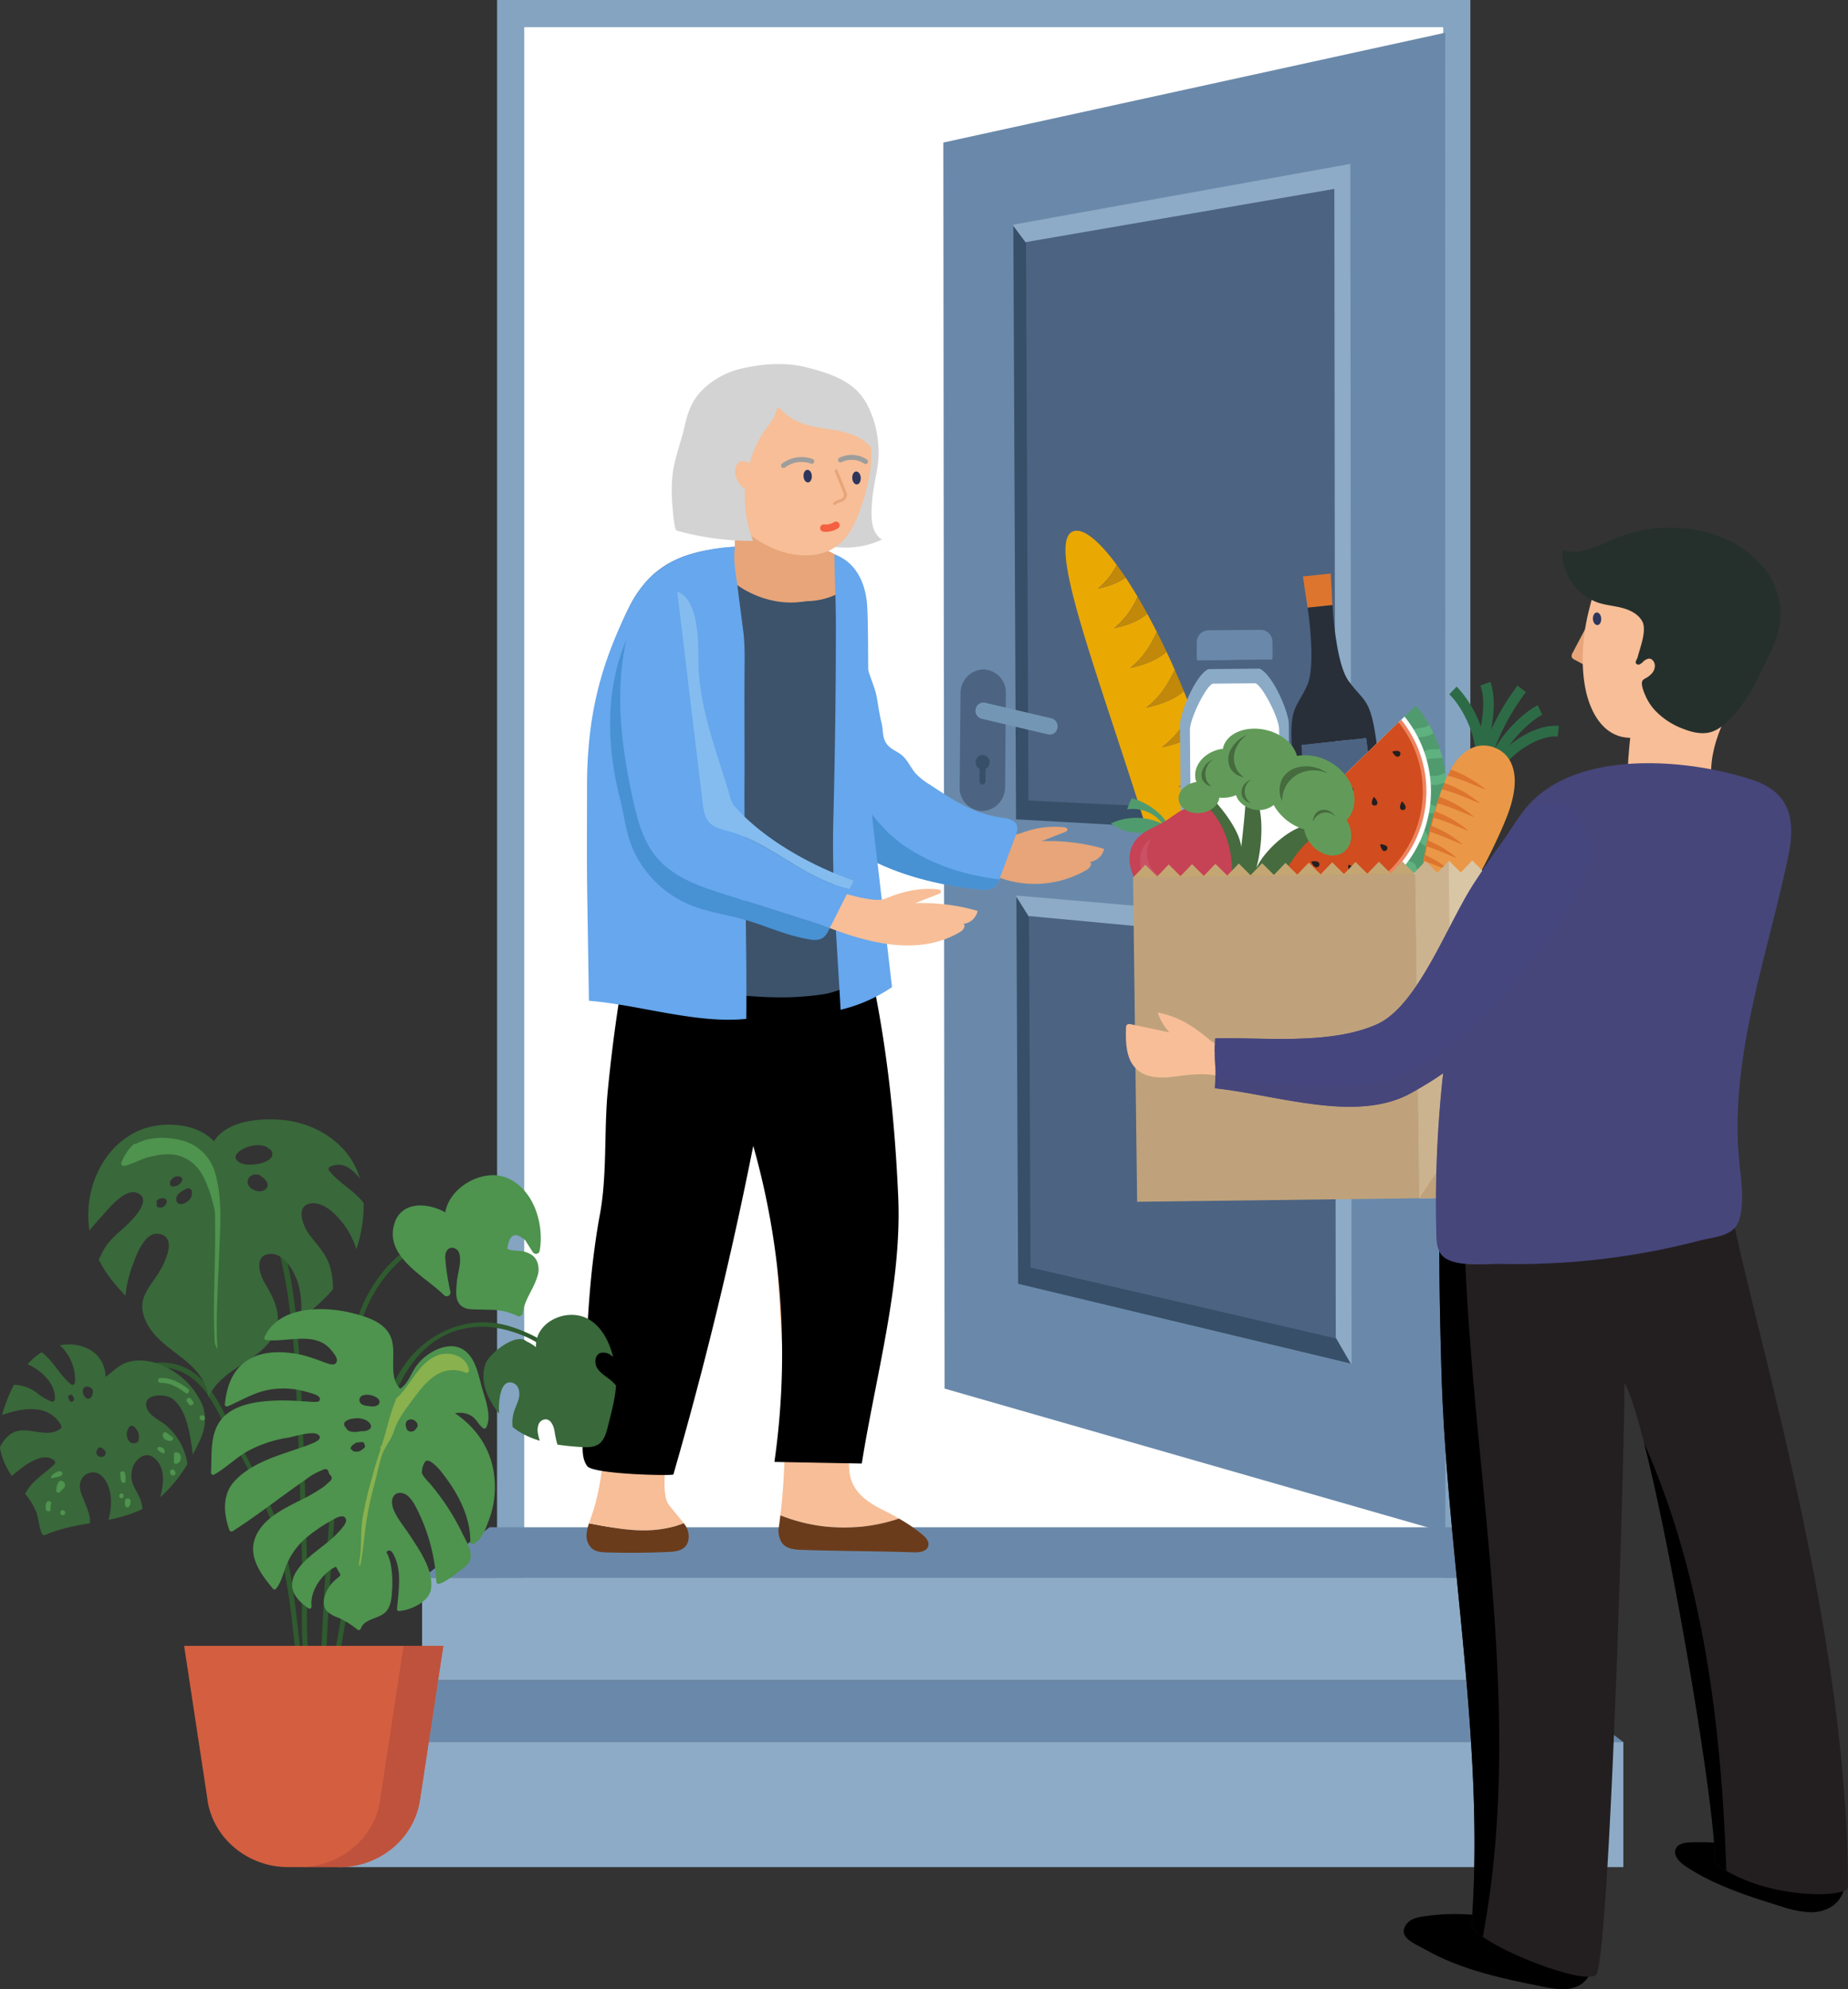 <?xml version="1.0" encoding="UTF-8"?> <svg xmlns="http://www.w3.org/2000/svg" id="Layer_1" data-name="Layer 1" viewBox="0 0 637.48 685.99"><rect x="0" y="0" width="637.48" height="685.99" fill="#333333" stroke="none"/><rect x="176.15" y="4.69" width="326.37" height="555.64" fill="#fff"></rect><path d="M726.85,40.48V586.75h-317V40.48h317m9.37-9.37H400.48v565H736.22v-565Z" transform="translate(-229.01 -31.11)" fill="#84a4c1"></path><polygon points="498.58 528.48 325.83 478.87 325.41 49.16 498.53 11.28 498.58 528.48" fill="#6a89aa"></polygon><polygon points="452.95 273.21 453.71 270.21 449.38 263.47 453.71 270.21 454.49 267.11 371.6 90 358.36 89.67 361.2 93.47 358.36 89.67 357.16 89.64 358.36 89.67 349.55 77.85 350.49 282.56 465.77 288.99 453.71 270.21 452.95 273.21" fill="#374f68"></polygon><polygon points="349.55 77.47 349.55 77.85 358.36 89.67 371.6 90 370.24 87.1 371.6 90 377.84 90.15 371.6 90 454.49 267.11 456.21 260.31 454.49 267.11 455.63 269.54 454.49 267.11 453.71 270.21 465.77 288.99 466.05 289 465.8 56.53 349.55 77.47" fill="#8dabc6"></polygon><polygon points="460.55 281.18 354.78 276.09 353.93 83.48 460.29 65.15 460.55 281.18" fill="#4c6382"></polygon><polygon points="453.21 452.29 453.97 449.46 449.66 442 453.97 449.46 454.75 446.54 372.52 326.97 359.37 323.18 362.18 327.67 359.37 323.18 358.17 322.83 359.37 323.18 350.61 309.22 351.21 442.73 465.97 470.24 453.97 449.46 453.21 452.29" fill="#374f68"></polygon><polygon points="350.61 308.84 350.61 309.22 359.37 323.18 372.52 326.97 371.17 323.76 372.52 326.97 378.73 328.76 372.52 326.97 454.75 446.54 456.46 440.13 454.75 446.54 455.88 449.15 454.75 446.54 453.97 449.46 465.97 470.24 466.25 470.31 466.08 318.78 350.61 308.84" fill="#8dabc6"></polygon><polygon points="460.78 461.56 355.49 437.12 354.95 315.91 460.61 325.81 460.78 461.56" fill="#4c6382"></polygon><path d="M567.81,310.8h0a8,8,0,0,1-7.76-8.38l.31-32.15a8.15,8.15,0,0,1,7.9-8.3h0A8,8,0,0,1,576,270.3l-.28,32.17A8.17,8.17,0,0,1,567.81,310.8Z" transform="translate(-229.01 -31.11)" fill="#4c6382"></path><path d="M590.59,284.39l-23-5.42a2.82,2.82,0,0,1-2-3.38h0a2.69,2.69,0,0,1,3.19-2.15l23,5.41a2.84,2.84,0,0,1,2,3.38h0A2.69,2.69,0,0,1,590.59,284.39Z" transform="translate(-229.01 -31.11)" fill="#7496b5"></path><path d="M570.35,294a2.48,2.48,0,0,1-2.41,2.53,2.43,2.43,0,0,1-2.35-2.54,2.48,2.48,0,0,1,2.4-2.53A2.44,2.44,0,0,1,570.35,294Z" transform="translate(-229.01 -31.11)" fill="#374f68"></path><path d="M567.9,301.66h0a1.06,1.06,0,0,1-1-1.1L567,293a1.06,1.06,0,0,1,1-1.08h0a1,1,0,0,1,1,1.09l-.07,7.58A1.07,1.07,0,0,1,567.9,301.66Z" transform="translate(-229.01 -31.11)" fill="#374f68"></path><rect x="116.8" y="600.78" width="443.19" height="43.12" fill="#8dabc6"></rect><polygon points="531.52 579.43 145.27 579.43 116.8 600.78 559.99 600.78 531.52 579.43" fill="#6a89aa"></polygon><rect x="145.61" y="544.17" width="385.48" height="35.26" fill="#8dabc6"></rect><polygon points="507.8 526.7 168.9 526.7 145.61 544.17 531.09 544.17 507.8 526.7" fill="#6a89aa"></polygon><path d="M531.77,191.72c-.72,4.55-1.74,8.69-2,13.3s-.39,9.68,3.49,12.17a29.59,29.59,0,0,1-20.94,1.53,88.9,88.9,0,0,0,7.09-21.34,47.58,47.58,0,0,0-1-22.32,6.65,6.65,0,0,1-.45-4c1.46-4.46,9.09-2.23,10.74.89C531.61,177.44,532.71,185.81,531.77,191.72Z" transform="translate(-229.01 -31.11)" fill="#d3d3d3"></path><path d="M596,316.39c.53.06,1.21.27,1.22.8s-.49.72-.91.88l-8,3.13a68.07,68.07,0,0,1,21.56,2.66,5.7,5.7,0,0,1-4.91,4.47c1,.59,0,2.11-1,2.71a35.63,35.63,0,0,1-33,1.59c-2.33-1.11-4.79-2.84-5.05-5.41-.29-2.9,2.44-5.28,5.23-6.14,3.81-1.19,7.5-1.7,11.25-3.06A31.91,31.91,0,0,1,596,316.39Z" transform="translate(-229.01 -31.11)" fill="#e7a579"></path><path d="M521.14,229.33c-.45.84,1.65,5.73,1.93,6.82.66,2.67,1.23,5.37,1.77,8.07,1.08,5.4,2,10.83,3.19,16.2.84,3.83,2.79,7.51,3.46,11.34.52,3,.85,5.62,1.59,8.53.79,3.08,0,5.8,2.62,8.27,1.32,1.23,3.1,1.88,4.48,3.05,1.94,1.65,2.93,4.14,4.57,6.09a22.79,22.79,0,0,0,5,4c8.09,5.32,15.1,10.07,24.93,11.39,2,.27,4.47.72,5.14,2.65a5.31,5.31,0,0,1-.45,3.5L574,333.68a7.05,7.05,0,0,1-2.18,3.5c-1.29.9-3,.82-4.57.67-20.58-2-45.56-9.23-57.66-27.11-9.12-13.48-8.09-31.14-6.72-47.35Z" transform="translate(-229.01 -31.11)" fill="#66a7ed"></path><path d="M566.55,333.21a71.37,71.37,0,0,1-21.78-8,50.7,50.7,0,0,1-9.43-7,62.71,62.71,0,0,1-8.18-10.05c-2.47-3.64-4.71-7.43-7-11.21-1.12-1.89-2.19-3.83-3.44-5.64a33,33,0,0,0-3.86-4.57c-3.3-3.27-7.17-5.86-10.88-8.65-.21,11.66,1.18,23.2,7.59,32.68,12.1,17.88,37.08,25.15,57.66,27.11,1.56.15,3.28.23,4.57-.67a5.82,5.82,0,0,0,1.9-2.78C571.33,334.08,568.93,333.7,566.55,333.21Z" transform="translate(-229.01 -31.11)" fill="#4891d3"></path><path d="M539.1,554.81c-2-1.17-4-2.23-5.71-3.07-4.3-2.13-8.61-5-10.44-9.45-1.49-3.63-1.1-7.73-.68-11.64,2.89-27.12,5.45-52,8.34-79.12L497.13,467.1c1.43,28.8,4.49,58.38,1.07,86.58A59.33,59.33,0,0,0,539.1,554.81Z" transform="translate(-229.01 -31.11)" fill="#f7be97"></path><path d="M547.53,560.62a54.53,54.53,0,0,0-8.43-5.81,59.33,59.33,0,0,1-40.9-1.13c-.15,1.3-.31,2.6-.49,3.89a7.58,7.58,0,0,0,1.12,5.73c1.53,2,4.37,2.23,6.87,2.31,12.19.42,26.34.42,38.53.84,2,.06,4.58-.29,5-2.23C549.59,562.85,548.58,561.55,547.53,560.62Z" transform="translate(-229.01 -31.11)" fill="#6b3c1c"></path><path d="M432.21,556.44a14.21,14.21,0,0,0-.84,3.62,6,6,0,0,0,1.81,5.05c1.45,1.2,3.49,1.33,5.37,1.38q10.51.3,21-.17c2.11-.1,4.44-.32,5.87-1.88s1.42-4.07.65-6.07a9,9,0,0,0-1.23-2C454,560.71,443.1,558.51,432.21,556.44Z" transform="translate(-229.01 -31.11)" fill="#6b3c1c"></path><path d="M464.31,505.64c3.61-17.43,4.91-30.71,10-47.79l-31,5.84-4.5,47.6c-1.38,14.56-1,29.46-6,43.4-.21.58-.41,1.17-.61,1.75,10.89,2.07,21.78,4.27,32.67-.05-1.73-2.32-4.64-5.44-5.45-6.82C455.44,542.82,462.68,513.47,464.31,505.64Z" transform="translate(-229.01 -31.11)" fill="#f7be97"></path><path d="M433.27,468.37c-2.15,19.82-2.39,40-3.23,60-.12,2.88-.17,6,1.52,8.33,2.08,2.88,29.59,3.43,29.74,2.9q16.18-56.05,27.55-113.33a263.2,263.2,0,0,1,7.3,109l30.14.56c4.68-29.63,13.88-62,12.57-91.92-1.36-31.22-5-61.88-12.84-92.2l-51.81.19c-6.45,0-16.38-1.92-22.5.22-6.55,2.31-6.27,6.9-7.43,13.55q-3.58,20.67-5.61,41.55C437.33,421,438.48,436,436,449.67,434.82,455.86,434,462.1,433.27,468.37Z" transform="translate(-229.01 -31.11)"></path><path d="M528.14,336.9c-2-25.71-3.55-51.28-1.43-77A114.18,114.18,0,0,0,524.82,230c-4.27,5.93-11.26,7.77-18.2,8.46-11.8,1.17-27.67-4.29-33.24-17.66-8.31,1.49-15.37,4.31-21.09,10.5a39.88,39.88,0,0,0-6.36,9.44c-9.53,19.17-13,40.48-13.36,61.72-.16,10.65.47,21.29,1.32,31.9.33,4.1.08,8.09,1.12,12,1.47,5.53,4,10.61,5.12,16.32.37,1.87.72,3.86,2,5.26,1.92,2.1,10.27.42,13.22.65,6.65.52,9.39,4.39,16.06,4.74,13.33.69,25.4,3.17,42,.59,3.63-.57,9.45-3,12.69-4.77C536.44,363.61,528.82,345.49,528.14,336.9Z" transform="translate(-229.01 -31.11)" fill="#3c536b"></path><path d="M506.62,238.45c7,0,13.93-2.53,18.2-8.46a22.8,22.8,0,0,0-2.33-3.19c-9.31-10.51-23.93-8.34-36.43-7.45a120.42,120.42,0,0,0-12.68,1.44C479,234.16,495,240.77,506.62,238.45Z" transform="translate(-229.01 -31.11)" fill="#e7a579"></path><path d="M482.48,220.27c0-.2.06-.41.1-.62a62.58,62.58,0,0,0-15.52,2.63,33,33,0,0,0-14.77,9,39.88,39.88,0,0,0-6.36,9.44c-10,20.15-14.47,37.8-14.42,62.28,0,11.38-.11,24.25.06,35.63l.59,37.61c17.34,1.37,37,8,54.29,6.24.27-25.82-.82-58.49-.61-84.34,0-2.57,0-5.14,0-7.71,0-8.85-.06-17.7,0-26.55,0-5.08.21-10.09-.44-15.12q-1.07-8.22-2.12-16.45C482.71,228.27,481.94,224.35,482.48,220.27Z" transform="translate(-229.01 -31.11)" fill="#66a7ed"></path><path d="M532.61,336.38q-1.18-10.15-2.38-20.31c-1.05-9-.2-16.12-1.17-25.11-.93-8.6-.19-45.44-1.06-52.56-1.49-12.23-8.86-15.25-11.14-16.14.08,8.47.49,16.17.49,24.63q0,33.42-.88,66.84c-.57,21.82,1.34,43.77,2.51,65.61a53.81,53.81,0,0,0,17.74-7.81Z" transform="translate(-229.01 -31.11)" fill="#66a7ed"></path><path d="M482.48,223a9.61,9.61,0,0,0,.44,3.55c1.13,2.83,4.53,3.75,7.48,4.09a64.31,64.31,0,0,0,13.52.14,4.61,4.61,0,0,0,3-1.07c.89-.93.93-2.38.91-3.69l-.24-16.62a77.46,77.46,0,0,0-12.74-5.09c-4.19-1.12-9.41-1.83-13.5-.25,2.16,1.36,1.18,5.75,1.17,7.9Q482.5,217.43,482.48,223Z" transform="translate(-229.01 -31.11)" fill="#e7a579"></path><path d="M525.81,206.64c-1.65,4.69-3.83,9.4-7.74,12.46-6.36,5-15.66,4.19-23,.85a39.89,39.89,0,0,1-18.46-17.23c-4.41-8.15-6.37-18.45-3.24-27.28,2.27-6.38,8.55-10.68,15.11-12.37,8-2.07,17.37-2.58,25.33-.14,9.91,3,14.84,11.45,15.65,21.62.59,7.3-1.06,14.61-3.44,21.54C525.94,206.27,525.88,206.45,525.81,206.64Z" transform="translate(-229.01 -31.11)" fill="#f7be97"></path><path d="M525.22,166.48a19.46,19.46,0,0,1,2.54,3.45,19.72,19.72,0,0,1,2.53,8.47c.08,1.41-1.35,6.66-.42,7.58-3.35-4.9-9.93-6.13-15.82-7-5.68-.8-10.93-2-15.09-6.13-2.16-2.16-1.6-.84-2.71,1.56-1.21,2.59-3.36,4.74-4.8,7.25a41.94,41.94,0,0,0-2.66,36,97.35,97.35,0,0,1-26.35-3.57c-.88-.24-1.36-7.38-1.45-8.35a57,57,0,0,1-.12-9.42c.46-6.52,2.9-12,4.3-18.21,1.13-5,2.48-8.92,6.3-12.69a28.19,28.19,0,0,1,13.14-7.15c6.92-1.69,15.24-2.3,22.2-.58C513.48,159.39,520.5,161.39,525.22,166.48Z" transform="translate(-229.01 -31.11)" fill="#d3d3d3"></path><path d="M517.42,193.48c1,2.39,1.94,4.77,2.9,7.16a2.76,2.76,0,0,1,.31,1.53,2.41,2.41,0,0,1-1.63,1.58,6.58,6.58,0,0,0-2.13,1" transform="translate(-229.01 -31.11)" fill="none" stroke="#e7a579" stroke-linecap="round" stroke-linejoin="round" stroke-width="1"></path><path d="M527.6,190.29a8.72,8.72,0,0,0-8.64-.57" transform="translate(-229.01 -31.11)" fill="none" stroke="#9d9d9c" stroke-linecap="round" stroke-linejoin="round" stroke-width="1.68"></path><path d="M509.05,190.21a10.37,10.37,0,0,0-9.77,1.45" transform="translate(-229.01 -31.11)" fill="none" stroke="#9d9d9c" stroke-linecap="round" stroke-linejoin="round" stroke-width="1.68"></path><path d="M552.37,337.79c.53,0,1.2.26,1.21.79s-.48.72-.9.88l-8,3.13a68,68,0,0,1,21.56,2.66,5.66,5.66,0,0,1-4.91,4.47c1,.6,0,2.11-1,2.71-13.95,8.36-30.71,4.16-44.95-1.2-1.11-.42-2.22-.86-3.32-1.31q2.61-5.81,5.21-11.61c-.1.23,8.26,2.3,9,2.43,2.59.44,5.89,1.23,8.38.19C540.32,338.57,546.18,337.2,552.37,337.79Z" transform="translate(-229.01 -31.11)" fill="#f7be97"></path><path d="M473.63,314.73c1.75,1.92,4.5,2.47,7,3.17,8.72,2.46,16.28,7.8,24.08,12.4,5.41,3.2,11.25,6.08,17.33,7.38.49-1,1-1.92,1.45-2.88-14.39-5-30.92-14.11-41.09-25.64a9.16,9.16,0,0,1-1.64-3.58c-4.33-14.74-10.33-29.56-10.81-45,0-.54,0-1.15,0-1.8-.1-7.17-.08-20.39-6.82-23.43a5.25,5.25,0,0,0-.52-.17q4.38,36.38,8.75,72.74C471.61,310.31,472,312.92,473.63,314.73Z" transform="translate(-229.01 -31.11)" fill="#84bcef"></path><path d="M455.7,326.94c-4.81-5.63-6.78-13.09-8.37-20.32-3.95-18.06-6.29-37.14-2.19-55-4.74,11-6.23,23.12-5.47,35a107.1,107.1,0,0,0,3.18,19.72c1.5,5.87,2.11,12.4,4.61,17.89a37.43,37.43,0,0,0,16.74,17.61c6.7,3.46,13.67,4.28,20.74,6.18,7.95,2.15,15.05,5.76,23.36,7.05a6.54,6.54,0,0,0,4.4-.39,6.71,6.71,0,0,0,2.24-2.93l.36-.71-36.09-11.48C470.61,336.84,461.55,333.8,455.7,326.94Z" transform="translate(-229.01 -31.11)" fill="#4891d3"></path><path d="M504.71,330.3c-7.8-4.6-15.36-9.94-24.08-12.4-2.5-.7-5.25-1.25-7-3.17s-2-4.42-2.31-6.85q-4.38-36.36-8.75-72.74c-6.3-2.08-13.49,8.48-15.74,12.84-.62,1.2-1.16,2.42-1.69,3.65-4.1,17.85-1.76,36.93,2.19,55,1.59,7.23,3.56,14.69,8.37,20.32,5.85,6.86,14.91,9.9,23.51,12.63l36.09,11.48q3.38-6.69,6.74-13.37C516,336.38,510.12,333.5,504.71,330.3Z" transform="translate(-229.01 -31.11)" fill="#66a7ed"></path><path d="M489,193.36a5.5,5.5,0,0,0-1.75-2.6,2.94,2.94,0,0,0-3-.43,3.65,3.65,0,0,0-1.65,3.57,7.8,7.8,0,0,0,6.47,7.14Z" transform="translate(-229.01 -31.11)" fill="#f7be97"></path><path d="M512.85,214.43a1.26,1.26,0,0,1,.52-2.46,5.33,5.33,0,0,0,3.29-.76,1.27,1.27,0,0,1,1.76.32,1.26,1.26,0,0,1-.32,1.76,7.85,7.85,0,0,1-5,1.19Z" transform="translate(-229.01 -31.11)" fill="#f46041"></path><path d="M525.93,195.85c.08,1.24-.52,2.28-1.33,2.32s-1.53-.91-1.6-2.14.52-2.27,1.33-2.32S525.86,194.62,525.93,195.85Z" transform="translate(-229.01 -31.11)" fill="#2e365c"></path><path d="M509.05,195.23c.07,1.2-.51,2.22-1.3,2.26s-1.48-.89-1.56-2.09.51-2.21,1.3-2.26S509,194,509.05,195.23Z" transform="translate(-229.01 -31.11)" fill="#2e365c"></path><path d="M660.75,373.66a29.52,29.52,0,0,1-7.32,2.42,26.25,26.25,0,0,0,7.34-10c-.09-2.76-.28-5.72-.56-8.86a27.13,27.13,0,0,1-10.38,4.12c4.69-3.72,7.16-8.37,9.29-13.6-.28-2-.59-4.1-.93-6.23-3.3,2.77-7.88,4.27-12,5.13,5.16-4,7.84-9.07,10.19-14.75q-.52-2.66-1.12-5.37c-3.5,2.91-8.36,4.49-12.67,5.41,5.25-4,8.08-9,10.54-14.56-.44-1.76-.91-3.54-1.38-5.34-3.65,2.72-8.46,4.27-12.75,5.2,5-3.79,8-8.37,10.43-13.48-.57-1.94-1.17-3.89-1.78-5.86a38.57,38.57,0,0,1-12.24,4.63,34.78,34.78,0,0,0,9.92-11.82c-.83-2.45-1.68-4.85-2.53-7.21-3.66,2.81-8.57,4.39-12.92,5.33A34,34,0,0,0,640,276c-.87-2.22-1.74-4.42-2.62-6.55-3.52,3.1-8.57,4.75-13,5.7,4.78-3.66,7.56-8.1,9.87-13.07-.95-2.14-1.9-4.21-2.86-6.24-3.32,3.1-8.23,4.71-12.54,5.61,4.46-3.47,7.06-7.7,9.2-12.44q-1.67-3.25-3.3-6.27c-3.11,2.76-7.52,4.2-11.42,5a28.15,28.15,0,0,0,8.09-10.85c-1.39-2.35-2.76-4.56-4.11-6.58a24.88,24.88,0,0,1-9.52,3.73,24.54,24.54,0,0,0,6.44-8.13c-6.19-8.4-11.55-12.73-14.92-11.6-9,3,5.61,41.49,21.13,89.81s26.08,88.16,35.07,85.15C658.59,388.26,660.37,382.59,660.75,373.66Z" transform="translate(-229.01 -31.11)" fill="#eaa803"></path><path d="M617.33,230.32q-1.56-2.35-3.08-4.4a24.54,24.54,0,0,1-6.44,8.13A24.88,24.88,0,0,0,617.33,230.32Z" transform="translate(-229.01 -31.11)" fill="#c1880a"></path><path d="M613.35,247.75c3.9-.81,8.31-2.25,11.42-5q-1.68-3.06-3.33-5.84A28.15,28.15,0,0,1,613.35,247.75Z" transform="translate(-229.01 -31.11)" fill="#c1880a"></path><path d="M618.87,261.45c4.31-.9,9.22-2.51,12.54-5.61q-1.68-3.54-3.34-6.83C625.93,253.75,623.33,258,618.87,261.45Z" transform="translate(-229.01 -31.11)" fill="#c1880a"></path><path d="M624.4,275.15c4.45-.95,9.5-2.6,13-5.7q-1.56-3.78-3.15-7.37C632,267.05,629.18,271.49,624.4,275.15Z" transform="translate(-229.01 -31.11)" fill="#c1880a"></path><path d="M642.85,283.52q-1.38-3.84-2.81-7.52a34,34,0,0,1-10.11,12.85C634.28,287.91,639.19,286.33,642.85,283.52Z" transform="translate(-229.01 -31.11)" fill="#c1880a"></path><path d="M653.43,376.08a29.52,29.52,0,0,0,7.32-2.42c.1-2.31.11-4.84,0-7.55A26.25,26.25,0,0,1,653.43,376.08Z" transform="translate(-229.01 -31.11)" fill="#dd752f"></path><path d="M649.83,361.37a27.13,27.13,0,0,0,10.38-4.12c-.28-3-.64-6.17-1.09-9.48C657,353,654.52,357.65,649.83,361.37Z" transform="translate(-229.01 -31.11)" fill="#dd752f"></path><path d="M646.24,346.67c4.07-.86,8.65-2.36,12-5.13q-.77-4.67-1.76-9.62C654.08,337.6,651.4,342.64,646.24,346.67Z" transform="translate(-229.01 -31.11)" fill="#dd752f"></path><path d="M642.64,332c4.31-.92,9.17-2.5,12.67-5.41-.65-3-1.37-6.05-2.13-9.15C650.72,323,647.89,327.94,642.64,332Z" transform="translate(-229.01 -31.11)" fill="#dd752f"></path><path d="M651.8,312.06q-1.09-4.1-2.32-8.28c-2.46,5.11-5.41,9.69-10.43,13.48C643.34,316.33,648.15,314.78,651.8,312.06Z" transform="translate(-229.01 -31.11)" fill="#dd752f"></path><path d="M647.7,297.92c-.27-.88-.54-1.74-.82-2.62-.49-1.54-1-3.06-1.5-4.57a34.78,34.78,0,0,1-9.92,11.82A38.57,38.57,0,0,0,647.7,297.92Z" transform="translate(-229.01 -31.11)" fill="#dd752f"></path><path d="M671.75,308l.32,36c0,2.82-2.69,5.16-6.05,5.18l-20.4.19c-3.37,0-6.14-2.24-6.17-5.07l-.32-36-.23-25.43c0-4.19,6.17-16.23,8.5-16.53l15.33-.14c2.33.25,8.75,12.18,8.79,16.36Z" transform="translate(-229.01 -31.11)" fill="#fff"></path><path d="M662.32,261.41l-15.29.15c-4.75,0-11,15.21-11,19.51l.57,62.94c0,4.31,3.92,7.77,8.67,7.73l20.37-.19c4.74-.05,8.56-3.58,8.52-7.89l-.57-62.94C673.59,276.41,667.08,261.37,662.32,261.41Zm8.18,45.88.31,34.91c0,2.73-2.55,5-5.72,5l-19.27.17c-3.18,0-5.79-2.17-5.82-4.91l-.31-34.91-.22-24.67c0-4.05,5.81-15.73,8-16l14.48-.14c2.2.24,8.26,11.81,8.3,15.87Z" transform="translate(-229.01 -31.11)" fill="#8baac6"></path><path d="M668,257.48l-.05-5.05a4.11,4.11,0,0,0-4.12-4.11l-18,.16a4.13,4.13,0,0,0-4,4.2l0,5.05a4.24,4.24,0,0,0,.2,1.19l25.8-.34A4.42,4.42,0,0,0,668,257.48Z" transform="translate(-229.01 -31.11)" fill="#6a89aa"></path><path d="M642,258.92a4.07,4.07,0,0,0,3.93,2.94l18-.17a4.09,4.09,0,0,0,3.9-3.11Z" transform="translate(-229.01 -31.11)" fill="#4c6382"></path><path d="M688.63,239.9c-.18-3.06-.25-5.79-.59-11l-9.57,1c.7,5.12,1.19,7.81,1.62,10.84Z" transform="translate(-229.01 -31.11)" fill="#dd752f"></path><path d="M688.65,239.76l-8.55.9c1.15,8,2.27,21.31-.12,26.68-4.21,9.5-7,6.52-4.63,29.65s4.46,44,4.46,44l29.27-3.09s-2.12-20.89-4.46-44-4.46-19.64-10.49-28.06C690.72,261.09,689.12,247.8,688.65,239.76Zm12.63,54.5,2.15,21.23-22.59,2.39-2.15-21.24c-.35-3.45-.59-6.28-.72-8.62l22.28-2.35C700.58,288,700.93,290.8,701.28,294.26Z" transform="translate(-229.01 -31.11)" fill="#282f39"></path><path d="M701.28,294.26l2.15,21.23-22.59,2.39-2.15-21.24c-.35-3.45-.59-6.28-.72-8.62l22.28-2.35C700.58,288,700.93,290.8,701.28,294.26Z" transform="translate(-229.01 -31.11)" fill="#4c6382"></path><path d="M717.43,274.42a45.79,45.79,0,0,1,4.61,6.69c.52.91,1,1.84,1.45,2.78a47.62,47.62,0,0,1,1.87,4.51c.35,1,.67,2,.95,3a44.83,44.83,0,0,1,1.26,6.05c.16,1.14.28,2.27.35,3.42a46.59,46.59,0,0,1-.1,7.47c-.12,1.27-.29,2.54-.51,3.8a46,46,0,0,1-2.24,8.19c-.43,1.16-.91,2.31-1.44,3.44a45.48,45.48,0,0,1-5,8.21c-.69.92-1.43,1.81-2.2,2.68s-1.59,1.74-2.44,2.56a45.42,45.42,0,0,1-3.57,3.13c-.93.73-1.88,1.42-2.85,2.06a44,44,0,0,1-5.85,3.3c-.95.45-1.92.86-2.9,1.23a44.41,44.41,0,0,1-8.09,2.25c-1.28.23-2.57.4-3.86.51a44.25,44.25,0,0,1-5.87.12c-1.22-.05-2.44-.15-3.65-.31a45,45,0,0,1-6.75-1.4q-1.68-.48-3.33-1.11a43.76,43.76,0,0,1-8-4c-1-.62-1.94-1.28-2.88-2a43.84,43.84,0,0,1-4.07-3.44Z" transform="translate(-229.01 -31.11)" fill="#509b6e"></path><path d="M727.82,308.38c-.12,1.27-.29,2.54-.51,3.8l-.18,0c-.7.17-1.52.66-2,.16-.16-.15-.24-.36-.41-.51a1.46,1.46,0,0,0-1-.25l-3.61.06.19,0-.78-2.84a1.57,1.57,0,0,1,1.63-.78,5.38,5.38,0,0,1,1.79.66,3.28,3.28,0,0,0,1.85.42,8,8,0,0,0,1.45-.55A3.52,3.52,0,0,1,727.82,308.38Z" transform="translate(-229.01 -31.11)" fill="#5fb280"></path><path d="M689.41,342.93a5.79,5.79,0,0,1-.15,1.94,3.42,3.42,0,0,0,.09,1.93,8.05,8.05,0,0,0,.91,1.28,3.53,3.53,0,0,1,.52,1.15c-1.28.23-2.57.4-3.86.51-.36-.57-.84-1.16-.55-1.73.09-.19.27-.34.37-.54a1.5,1.5,0,0,0,0-1.06c-.33-1.18-.67-2.36-1-3.54l.07.19,2.48-1.52A1.59,1.59,0,0,1,689.41,342.93Z" transform="translate(-229.01 -31.11)" fill="#5fb280"></path><path d="M680.84,342.45a6.2,6.2,0,0,1-.48,1.88,3.45,3.45,0,0,0-.25,1.92,7.93,7.93,0,0,0,.66,1.42,3.67,3.67,0,0,1,.28,2.19c-1.22-.05-2.44-.15-3.65-.31a2.35,2.35,0,0,0-.1-.59c-.23-.7-.78-1.48-.34-2.06.13-.18.33-.29.46-.46a1.54,1.54,0,0,0,.15-1.06c-.12-1.22-.25-2.44-.37-3.66l0,.19,2.7-1A1.61,1.61,0,0,1,680.84,342.45Z" transform="translate(-229.01 -31.11)" fill="#5fb280"></path><path d="M672,341.79a5.91,5.91,0,0,1-.85,1.75,3.49,3.49,0,0,0-.62,1.82,18.69,18.69,0,0,1,.2,2.14,5,5,0,0,1-.07.65q-1.68-.48-3.33-1.11a5.63,5.63,0,0,1,.1-1.6,8.54,8.54,0,0,1,.63-1.09,4.68,4.68,0,0,0,.28-1.86c0-.72.16-1.44.23-2.16v.2l2.85-.47A1.62,1.62,0,0,1,672,341.79Z" transform="translate(-229.01 -31.11)" fill="#5fb280"></path><path d="M725.07,320.37c-.43,1.16-.91,2.31-1.44,3.44a15.11,15.11,0,0,1-3.31-1.09c-.45-.28-.82-.68-1.26-1a1.61,1.61,0,0,0-1.5-.24l1.26-4.44a1.28,1.28,0,0,1,1.49.29,5.26,5.26,0,0,1,.89,1.38,2.53,2.53,0,0,0,1.09,1.19c.82.36,1.84-.11,2.62.34Z" transform="translate(-229.01 -31.11)" fill="#5fb280"></path><path d="M662.45,337c.1.33-.25.59-.51.81-1.34,1.08-1.19,3.24-2.19,4.66a6.47,6.47,0,0,1-.47.57c-1-.62-1.94-1.28-2.88-2a2,2,0,0,0,.73-.76c.4-.81,0-1.88.49-2.65a3.48,3.48,0,0,1,1.51-1c.55-.28,1.1-.78,1-1.4l2,1.43A.73.73,0,0,1,662.45,337Z" transform="translate(-229.01 -31.11)" fill="#5fb280"></path><path d="M700,339.23a5.37,5.37,0,0,1-.18,1.64,2.59,2.59,0,0,0,.1,1.63c.41.81,1.49,1.12,1.81,2a2.32,2.32,0,0,1,0,1.28c-.95.45-1.92.86-2.9,1.23-.5-1.26-1.76-2.27-2.19-3.61-.16-.51-.2-1.06-.36-1.57a1.7,1.7,0,0,0-1-1.16l3.75-2.6A1.34,1.34,0,0,1,700,339.23Z" transform="translate(-229.01 -31.11)" fill="#5fb280"></path><path d="M717,329a4.58,4.58,0,0,1,.65,1.44,5,5,0,0,0,1.08,1.59c-.69.92-1.43,1.81-2.2,2.68a6.43,6.43,0,0,1-1.2-1.07,12.17,12.17,0,0,1-.88-1.43,6.25,6.25,0,0,0-2.35-2.19l1.94-3.08c.08.63.71,1,1.29,1.24A3.8,3.8,0,0,1,717,329Z" transform="translate(-229.01 -31.11)" fill="#5fb280"></path><path d="M708.19,336.87a4.89,4.89,0,0,1,1.14.65,3.31,3.31,0,0,1,.53,1.62,3.17,3.17,0,0,0,.61,1.25c-.93.73-1.88,1.42-2.85,2.06a5.61,5.61,0,0,1-.3-1.42,5.11,5.11,0,0,0-.26-1.66,5.33,5.33,0,0,0-1.57-1.53,1.77,1.77,0,0,1-.71-1.94l2-1.66A3.94,3.94,0,0,0,708.19,336.87Z" transform="translate(-229.01 -31.11)" fill="#5fb280"></path><path d="M722,281.11c.52.91,1,1.84,1.45,2.78a5.93,5.93,0,0,1-.56.43,9.11,9.11,0,0,1-3.67.91,9.45,9.45,0,0,0-2.92,1c-.76.39-1.51,1.32-2.27,1.61-1,.36-.91.09-1.32-.84-.15-.35-.62-2.72-.91-2.79a4.25,4.25,0,0,0,2.88-.52,16.68,16.68,0,0,1,2.71-1.27c1.19-.33,2.49-.19,3.61-.68A4.55,4.55,0,0,0,722,281.11Z" transform="translate(-229.01 -31.11)" fill="#5fb280"></path><path d="M725.62,289.38c.36,1,.67,2,1,3a15.19,15.19,0,0,1-3.11.27,9.69,9.69,0,0,0-3,.68,24.57,24.57,0,0,1-2.41,1.37c-1,.27-.92,0-1.23-1-.12-.35-.35-2.76-.63-2.87a4.23,4.23,0,0,0,2.92-.22,16.82,16.82,0,0,1,2.82-1c1.21-.2,2.49.07,3.66-.31Z" transform="translate(-229.01 -31.11)" fill="#5fb280"></path><path d="M727.57,297.49c.16,1.14.28,2.27.35,3.42a5.82,5.82,0,0,0-.83.17,15.57,15.57,0,0,1-2.9.72c-1.22.09-2.47-.3-3.67,0a10.31,10.31,0,0,0-2.42,1.15,1.45,1.45,0,0,1-1,.23c-.61-.17-.77-1-.71-1.61a2.61,2.61,0,0,0-.21-1.86,1.8,1.8,0,0,0,1.55-.07c.49-.22.93-.55,1.42-.75a9.39,9.39,0,0,1,3.78-.18,7.38,7.38,0,0,0,4.64-1.19Z" transform="translate(-229.01 -31.11)" fill="#5fb280"></path><path d="M713.51,278.22a41,41,0,0,1-3.19,55.06,39.06,39.06,0,0,1-54.07.51l1.14-1.11,55-53.35Z" transform="translate(-229.01 -31.11)" fill="#fff"></path><path d="M712.37,279.33l.06.08a39.38,39.38,0,0,1-3,52.53l-.18.17a37.5,37.5,0,0,1-51.78.63l-.07-.06Z" transform="translate(-229.01 -31.11)" fill="#ed845f"></path><path d="M711.46,280.22a38.07,38.07,0,0,1-3.09,51,36.26,36.26,0,0,1-50.06.6l1-1Z" transform="translate(-229.01 -31.11)" fill="#d14c1e"></path><path d="M704.13,307.7c.12.82-.26,1.11-.79,1.19s-1-.09-1.13-.9a3.93,3.93,0,0,1,.71-2.05A4,4,0,0,1,704.13,307.7Z" transform="translate(-229.01 -31.11)" fill="#231f20"></path><path d="M713.86,309.26c.12.81-.26,1.1-.79,1.18s-1-.08-1.13-.9a4,4,0,0,1,.71-2.05A4,4,0,0,1,713.86,309.26Z" transform="translate(-229.01 -31.11)" fill="#231f20"></path><path d="M681,316.35c.12.82-.26,1.11-.79,1.19s-1-.09-1.13-.9a1.21,1.21,0,1,1,1.92-.29Z" transform="translate(-229.01 -31.11)" fill="#231f20"></path><path d="M693.75,316.83c.46.68.25,1.11-.19,1.42a.89.89,0,0,1-1.4-.29,4,4,0,0,1-.26-2.16A3.84,3.84,0,0,1,693.75,316.83Z" transform="translate(-229.01 -31.11)" fill="#db6435"></path><path d="M696,330.36c.46.68.25,1.11-.19,1.42a.88.88,0,0,1-1.4-.29,4,4,0,0,1-.26-2.16A3.84,3.84,0,0,1,696,330.36Z" transform="translate(-229.01 -31.11)" fill="#231f20"></path><path d="M711.37,290.1c.76.29.83.76.64,1.28a.9.9,0,0,1-1.32.58c-.75-.29-1.42-1.62-1.42-1.62A3.89,3.89,0,0,1,711.37,290.1Z" transform="translate(-229.01 -31.11)" fill="#231f20"></path><path d="M695,302.52a1,1,0,1,1-.63,1.87c-.76-.26-1.46-1.58-1.46-1.58A3.79,3.79,0,0,1,695,302.52Z" transform="translate(-229.01 -31.11)" fill="#231f20"></path><path d="M669.77,329.68c.76.29.83.76.64,1.27a.9.9,0,0,1-1.32.59c-.75-.29-1.42-1.62-1.42-1.62A3.8,3.8,0,0,1,669.77,329.68Z" transform="translate(-229.01 -31.11)" fill="#231f20"></path><path d="M683.42,328.24a1,1,0,1,1-.85,1.78c-.72-.36-1.26-1.76-1.26-1.76A3.86,3.86,0,0,1,683.42,328.24Z" transform="translate(-229.01 -31.11)" fill="#231f20"></path><path d="M707.17,322.78a.9.9,0,0,1,.16,1.43.89.89,0,0,1-1.43.07,4,4,0,0,1-.78-2A3.93,3.93,0,0,1,707.17,322.78Z" transform="translate(-229.01 -31.11)" fill="#231f20"></path><path d="M731.76,293.07s-9.87,11-13.83,50.4l4.82,6.25,3.64-2.34,19-40.08.56-8.68Z" transform="translate(-229.01 -31.11)" fill="#dd752f"></path><path d="M736.86,296.91c.15-.33.29-.67.41-1h0c2.82-7.25-2.78-20-8.31-25.36h0l2.52-2.64c6.26,6.36,12.56,19.36,9.19,29.25h0a12.46,12.46,0,0,1-.55,1.36h0l-3.26-1.62Z" transform="translate(-229.01 -31.11)" fill="#2d6b46"></path><path d="M742.59,297.35c1.57-4.29,5.44-8.29,9.94-11.33h0c4.52-3,9.66-5,14.23-4.55h0l-.38,3.66c-3.15-.39-7.83,1.26-11.86,4h0c-4.06,2.68-7.46,6.44-8.53,9.51h0s0,.05,0,.11h0l-3.43-1.17a1.7,1.7,0,0,1,.07-.21Z" transform="translate(-229.01 -31.11)" fill="#2d6b46"></path><path d="M742.27,294.17c3.09-8.35,11.18-16.73,17.17-19.85h0l1.61,3.29c-4.9,2.42-12.92,10.75-15.39,17.84h0a12.5,12.5,0,0,0-.86,4.78h0l-3.63.17a16.69,16.69,0,0,1,1.09-6.23Z" transform="translate(-229.01 -31.11)" fill="#2d6b46"></path><path d="M743.05,295.69a31.55,31.55,0,0,1,1.75-7,78.73,78.73,0,0,1,10.58-18.89l-2.89-2.24a82.55,82.55,0,0,0-11.08,19.86,37.37,37.37,0,0,0-1.83,7A21.52,21.52,0,0,1,743.05,295.69Z" transform="translate(-229.01 -31.11)" fill="#2d6b46"></path><path d="M739.73,267.52l3.4-1.26c3.06,8.86-.69,19.79-2,27.73h0l-3.56-.63c1.48-8.31,4.69-18.93,2.13-25.84Z" transform="translate(-229.01 -31.11)" fill="#2d6b46"></path><path d="M744.46,288.9c-5.55-2.08-11.64.31-16.17,9.74a23.27,23.27,0,0,1,1.14-2.17,39.46,39.46,0,0,1,12.16,7c-3.38-1.21-8.77-3.92-13.31-4.84-.59,1.25-1.16,2.61-1.71,4.1.22-.58.43-1.11.65-1.65a40.1,40.1,0,0,1,12.38,7.09c-3.36-1.21-8.72-3.89-13.23-4.81-.27.78-.56,1.61-.84,2.55a38.77,38.77,0,0,1,12.07,7c-3.23-1.16-8.34-3.71-12.75-4.71-.42,1.46-.85,3.05-1.29,4.72.19-.69.37-1.39.55-2a38.39,38.39,0,0,1,11.49,6.74c-3.07-1.12-7.83-3.45-12.08-4.55l-.7,2.79a37.74,37.74,0,0,1,10.78,6.46c-2.87-1-7.24-3.18-11.28-4.34l.42-1.77c-.38,1.53-.73,3.1-1.1,4.71a36.9,36.9,0,0,1,10,6.1c-2.66-.95-6.61-2.85-10.4-4.06-3.27,15.37-5.41,32.68-1.31,34.21,6.28,2.35,24.8-33.06,29.42-45.89S750.73,291.25,744.46,288.9Zm-26.53,54.57c0-.51.1-1,.15-1.58a32.83,32.83,0,0,1,5.55,3.91C722.08,345.25,720.08,344.35,717.93,343.47Zm.59-5.27c.07-.56.16-1.15.24-1.74a34.46,34.46,0,0,1,6.86,4.63C723.73,340.41,721.19,339.26,718.52,338.2Zm.77-5.15c.11-.62.2-1.24.32-1.86a35.25,35.25,0,0,1,8,5.21C725.44,335.6,722.4,334.19,719.29,333.05Zm.91-5.1c.11-.65.25-1.31.38-2a36.2,36.2,0,0,1,9,5.69C727.18,330.82,723.67,329.15,720.2,328Z" transform="translate(-229.01 -31.11)" fill="#ea9847"></path><path d="M612.11,315.13c.18-.09,2.75,1.61,3.13,1.77a17.05,17.05,0,0,0,3.62,1.12,18.15,18.15,0,0,0,7.52-.13c1.93-.46,6.13-1.68,2.47-3.18a20.92,20.92,0,0,0-7.81-1.56A20.46,20.46,0,0,0,612.11,315.13Z" transform="translate(-229.01 -31.11)" fill="#509b6e"></path><path d="M631.68,315.25c-2-4.1-8-7.86-12.26-8.86a20.75,20.75,0,0,0-1.58,3.86c4.95-.81,10.7,1.59,12.93,6.37Z" transform="translate(-229.01 -31.11)" fill="#509b6e"></path><path d="M656.26,318c4.14,9.11,2,24.18-7.81,28.79-7,3.31-18.18-1.43-23.9-7-5.45-5.28-8.88-14.69-2.29-20.49,2.38-2.1,5.49-3.09,8.21-4.7,2.23-1.32,4.21-3.07,6.54-4.23C644.72,306.61,652.79,310.4,656.26,318Z" transform="translate(-229.01 -31.11)" fill="#c64255"></path><path d="M622.74,331.26a12.73,12.73,0,0,0,9.46,8,1.59,1.59,0,0,0,1.46-.2c.49-.49.22-1.34-.17-1.91-1.62-2.44-4.6-3.55-6.55-5.73a9.4,9.4,0,0,1-.88-11C622.58,322.38,621.56,327.69,622.74,331.26Z" transform="translate(-229.01 -31.11)" fill="#ce5d6d" opacity="0.57"></path><path d="M648.64,302.67c2.75-2.7,8.24-2.95,11.56-2.47a42.82,42.82,0,0,1,11.61,3.89,47.32,47.32,0,0,1,10.53,6.26c3.13,2.56,2.57,4.76-.2,7.73a53.55,53.55,0,0,1-5.58,4.7,40.92,40.92,0,0,0-9.83,11.74,15.13,15.13,0,0,1-2.87,4.19c-1.27,1.12-3.24,1.64-4.65.71-2-1.33-1.65-4.38-1.43-6.83A22.36,22.36,0,0,0,653,316.73c-1.25-1.54-2.71-2.9-3.9-4.49a9.21,9.21,0,0,1-2.11-5.49A5.58,5.58,0,0,1,648.64,302.67Z" transform="translate(-229.01 -31.11)" fill="#fff"></path><path d="M668.18,344.39,652,340.52c3.51-5.48,2.87-21.63-5.91-30.54a7.84,7.84,0,0,0,2.34-2.2c3.66,4.07,8.2,10.47,8.75,15.38.51-4.35,1.24-11,1.47-15.15a10.86,10.86,0,0,0,2.59,1,10.57,10.57,0,0,0,2.08.26c1.58,6.08.68,15.59-.93,21.14.14-.3.34-.62.51-.92,2.93-5.43,10.17-12.09,16.32-13.68l.68,1.29c.29,1.68.61,1.66,1.6,3.12C675.06,325.36,669.1,335.93,668.18,344.39Z" transform="translate(-229.01 -31.11)" fill="#466b3e"></path><path d="M692.77,324.75c-3.19,2.62-8.38,1.45-11.6-2.62a11.1,11.1,0,0,1-2.27-5,18.08,18.08,0,0,1-10.52-8.4,6.09,6.09,0,0,1-.81.56,8.16,8.16,0,0,1-6.32.92c-3-.72-5.2-2.68-5.86-4.88a13.45,13.45,0,0,1-2.23.69,12.5,12.5,0,0,1-3.54.16c-.27,2.61-2.91,4.89-6.4,5.29-3.88.46-7.28-1.58-7.62-4.54s2.41-5.58,6.14-6.14a6.75,6.75,0,0,1-.33-1c-.88-4.57,2.94-9.2,8.55-10.32a7.75,7.75,0,0,1,.94-.11l0-.27c1.18-5.11,7.86-7.89,14.94-6.2a16.63,16.63,0,0,1,7,3.49,10.91,10.91,0,0,1,3.57,5.41,17.07,17.07,0,0,1,10.39,1.6c7.61,3.71,11.39,11.79,8.45,18.06a10.93,10.93,0,0,1-1.68,2.48C695.89,317.76,695.64,322.38,692.77,324.75Z" transform="translate(-229.01 -31.11)" fill="#629b59"></path><path d="M644.32,300.78l-.37-.5c-1.2-2.24,0-5.34,2.82-6.94a7.21,7.21,0,0,1,1-.49,6,6,0,0,0-2.4,7.71l.41.57a5.41,5.41,0,0,0,1.18,1.16A4.13,4.13,0,0,1,644.32,300.78ZM653.4,296a7,7,0,0,1,.37-6.72,10.76,10.76,0,0,1,5.56-4.77,10,10,0,0,0-4.1,5.05,8.3,8.3,0,0,0,.38,6.86,7.6,7.6,0,0,0,2.46,2.69A6.25,6.25,0,0,1,653.4,296Zm4.35,10.17a3.69,3.69,0,0,1-.47-1.82,4.49,4.49,0,0,1,2-3.69l.54-.37a7,7,0,0,1,.85-.36,4.91,4.91,0,0,0-1,.84,4.78,4.78,0,0,0-1.27,2.82,4.87,4.87,0,0,0,.64,2.89,5,5,0,0,0,1.44,1.6A4.1,4.1,0,0,1,657.75,306.17Zm14.55-3.37a10.43,10.43,0,0,0-1,4.66,8.8,8.8,0,0,1-.48-6.49,7.18,7.18,0,0,1,.28-.86,8.2,8.2,0,0,1,5.12-4.25,12.24,12.24,0,0,1,8.91.85,13.18,13.18,0,0,1,1.9,1.12C681.35,295.3,674.81,297.44,672.3,302.8Zm10.8,9.9a5.15,5.15,0,0,0-1.18,1.81,4.18,4.18,0,0,1,1.19-3.11c1.63-1.61,4.35-1.33,6.07.64a5.54,5.54,0,0,1,.55.75A4.58,4.58,0,0,0,683.1,312.7Z" transform="translate(-229.01 -31.11)" fill="#466b3e"></path><rect x="620.56" y="332.99" width="97.38" height="111.97" transform="translate(-233.84 -22.68) rotate(-0.72)" fill="#bfa27b"></rect><rect x="717.94" y="332.21" width="23.09" height="111.97" transform="translate(-233.83 -21.92) rotate(-0.72)" fill="#d9c6a5"></rect><rect x="717.94" y="332.28" width="11.55" height="111.97" transform="translate(-233.83 -21.99) rotate(-0.72)" fill="#ccb38f"></rect><polygon points="512.72 412.91 489.63 413.21 500.96 395.95 512.72 412.91" fill="#bfa27b"></polygon><polygon points="488.39 313.31 488.39 313.3 488.38 313.31 488.39 313.31" fill="#a5071a"></polygon><polygon points="488.38 313.31 488.38 313.31 488.38 313.31 488.38 313.31" fill="#a5071a"></polygon><polygon points="395.09 298.21 392.84 300.56 390.85 302.64 399.44 302.52 395.09 298.21" fill="#c4a672"></polygon><polygon points="403.15 298.11 398.91 302.53 407.5 302.42 403.15 298.11" fill="#c4a672"></polygon><polygon points="411.2 298 406.96 302.43 415.55 302.31 411.2 298" fill="#c4a672"></polygon><polygon points="419.26 297.89 415.02 302.32 423.61 302.21 419.26 297.89" fill="#c4a672"></polygon><polygon points="427.32 297.79 423.08 302.21 431.66 302.1 427.32 297.79" fill="#c4a672"></polygon><polygon points="435.37 297.68 431.13 302.11 439.72 302 435.37 297.68" fill="#c4a672"></polygon><polygon points="443.43 297.58 439.19 302 447.78 301.89 443.43 297.58" fill="#c4a672"></polygon><polygon points="451.48 297.47 447.25 301.9 455.83 301.79 451.48 297.47" fill="#c4a672"></polygon><polygon points="459.54 297.37 455.3 301.8 463.89 301.68 459.54 297.37" fill="#c4a672"></polygon><polygon points="467.6 297.26 463.36 301.69 471.94 301.58 467.6 297.26" fill="#c4a672"></polygon><polygon points="475.65 297.16 471.41 301.58 480 301.47 475.65 297.16" fill="#c4a672"></polygon><polygon points="483.71 297.05 479.47 301.48 488.06 301.37 483.71 297.05" fill="#c4a672"></polygon><polygon points="487.53 301.37 488.22 301.37 488.21 300.66 487.53 301.37" fill="#d9c6a5"></polygon><polygon points="491.76 296.95 488.21 300.66 488.22 301.37 496.11 301.26 491.76 296.95" fill="#ccb38f"></polygon><polygon points="499.82 296.84 499.75 296.92 499.8 301.21 504.17 301.16 499.82 296.84" fill="#d9c6a5"></polygon><polygon points="495.58 301.27 499.8 301.21 499.75 296.92 495.58 301.27" fill="#ccb38f"></polygon><polygon points="507.88 296.74 503.64 301.16 511.31 301.06 511.3 300.19 507.88 296.74" fill="#d9c6a5"></polygon><path d="M777.05,704.39c2.93,3.46.54,9.51-3.4,11.49s-8.55,1.15-12.83.28c-13.61-2.75-27.59-5.64-40-12.65-4-2.23-10.4-4.51-6.26-9.3,1.72-2,5.8-2.25,8.11-2.54,14-1.76,31.26,1.48,44.59,6.34Z" transform="translate(-229.01 -31.11)"></path><path d="M863.05,686.65c-2.21,2.72-5.88,3.92-9.38,3.93a35.3,35.3,0,0,1-10.27-2.05c-11.44-3.51-23-7.22-33-13.86-2.11-1.4-4.39-3.84-3.26-6.1.86-1.73,3.15-2.05,5.08-2.11a117.6,117.6,0,0,1,34.51,4.24C852.89,672.4,871.44,676.3,863.05,686.65Z" transform="translate(-229.01 -31.11)"></path><path d="M726.25,504c1.83,63.46,15.15,129.12,10.38,190.82,1.3,6.69,41.53,22.45,43.29,16.81,4.59-14.74,9.3-173,9.48-203.54C799.19,525,821.8,657,820.47,673.54c16.53,12.76,46,12.3,46,8.36,0-77.24-24.19-164.36-36.14-214.73-2.67-11.24-4.71-20.65-5.73-27.71-.16-1.06-.47-17.2.07-17.14a272.35,272.35,0,0,0-87.3,4.38c-8.58,1.85-11.15.69-11.57,9.57-.35,7.33-.29,14.7-.3,22C725.49,473.53,725.81,488.75,726.25,504Z" transform="translate(-229.01 -31.11)" fill="#231f20"></path><path d="M820.47,673.54c1.07-13.4-13.51-102.32-24.31-144.77,20.42,46.17,26.61,97,28.36,147.46A39,39,0,0,1,820.47,673.54Z" transform="translate(-229.01 -31.11)"></path><path d="M726,429.48a74,74,0,0,0,8.15-3.06C731.1,517.32,757.3,610,740.51,699c-2.21-1.57-3.66-3-3.88-4.2,4.77-61.7-8.55-127.36-10.38-190.82C725.54,479.19,725.14,454.38,726,429.48Z" transform="translate(-229.01 -31.11)"></path><path d="M776.27,247.21q-2.37,4.47-4.75,9a1.93,1.93,0,0,0-.3,1.59,1.9,1.9,0,0,0,.92.8l3.42,1.85Z" transform="translate(-229.01 -31.11)" fill="#e7a579"></path><path d="M830.23,267.64c-3.18,5.45-6.38,10.94-8.52,16.89s-3.16,12.42-1.89,18.6c.24,1.13.53,2.37,0,3.37-.7,1.23-2.35,1.48-3.77,1.6-6.42.51-17.42,1-23.85,1.54-3.51-11.2-.45-23,.11-34.74Z" transform="translate(-229.01 -31.11)" fill="#f7be97"></path><path d="M735.09,353.61c3.9-15.28,9.6-29.82,19.5-42.84,16.43-21.61,56.29-18.24,78.92-10.71,13.14,4.36,15,13.77,12.35,26.54-7.27,34.44-20,68.67-17,103.75.58,6.8,2.06,14.33.22,21.06-1.67,6.14-8.18,6.08-13.86,7.56A250.74,250.74,0,0,1,746.87,467c-5.08-.1-17.72,1.49-21-3.71-1.21-1.93-1.33-4.33-1.39-6.61a406.41,406.41,0,0,1,5.59-78.59C731.48,369.82,733,361.61,735.09,353.61Z" transform="translate(-229.01 -31.11)" fill="#46467b"></path><path d="M737,466.06a112.09,112.09,0,0,1-5.09-25.72c-.87-10.27-.08-20.56,0-30.84a186.45,186.45,0,0,1,3.68-34c1.89-9.73,4.29-19.35,6.67-29l-.58.06c-1.56.14-3.13.24-4.69.34q-1,3.3-1.85,6.64c-2.05,8-3.61,16.22-5,24.52a406.41,406.41,0,0,0-5.59,78.59c.06,2.28.18,4.68,1.39,6.61,1.85,2.94,6.69,3.71,11.47,3.84C737.22,466.8,737.08,466.43,737,466.06Z" transform="translate(-229.01 -31.11)" fill="#46467b" opacity="0.76"></path><path d="M777,242.06c-2.3,9.31-2.66,19-1,27,1.42,6.65,4.87,13.7,11.32,15.83,3.58,1.18,7.47.64,11.16-.1,12-2.39,24-6.89,32.85-15.31,9.58-9.08,7.67-23.05,2.32-35.84-4.57-10.94-11.51-11.91-24-15C787,213,782,221.72,777,242.06Z" transform="translate(-229.01 -31.11)" fill="#f7be97"></path><path d="M840.15,255.16l-.09.17c-4.18,8.48-7.18,16.31-13.95,23.41-2,2.05-4.18,4-6.91,4.83-3,.87-6.3.15-9.25-1A25.77,25.77,0,0,1,799.83,276,18.17,18.17,0,0,1,796.6,271c-.49-1.17-1.88-4.32-.83-5.37a3.91,3.91,0,0,1,.93-.63,7.43,7.43,0,0,0,2.23-1.78,3.88,3.88,0,0,0,.93-2.64c-.06-1.21-1-2.59-2.32-2.29a4.11,4.11,0,0,0-1.81,1.1,3.36,3.36,0,0,1-1.25.88,1,1,0,0,1-1.23-.61c-.09-.51.52-1.33.66-1.86.85-3.39,3.36-9.5,1.5-12.61-1.42-2.39-4.13-3.72-6.82-4.43s-5.5-.92-8.15-1.76A18.49,18.49,0,0,1,768,220.75c5.81,2.18,12-1.37,17.71-3.78a50.2,50.2,0,0,1,29.58-2.86c9.85,2,19.35,7.48,24.47,16.14C844.42,238.19,844.07,247.1,840.15,255.16Z" transform="translate(-229.01 -31.11)" fill="#25302d"></path><path d="M654.59,404.55c-6.12-4.19-13.72-3-20.63-2.13-4.45.58-9.48.51-12.8-2.52-3.76-3.43-3.88-9.21-3.72-14.3a1.48,1.48,0,0,1,.33-1.09,1.55,1.55,0,0,1,1.4-.16l13.19,2.78a20,20,0,0,1-4-6.83c6.81,1.29,11.76,4.33,17,8.65a14.73,14.73,0,0,0,11.47,3.58Z" transform="translate(-229.01 -31.11)" fill="#f7be97"></path><path d="M648.11,406.37c21.55,2.3,49,12.15,67.8,1.59,15.48-8.69,24.51-16,39.17-38.88q7.13-11.13,13.85-22.52c3.58-6,7.7-13.3,8.21-20.43.42-5.89-1.75-12.18-6.52-15.66-6.32-4.63-13.56-2.32-17.87,3.46q-7.87,10.54-15.09,21.54C728.25,349.78,718.23,378,704,384.35c-16.35,7.28-39.3,4.42-55.8,4.87C647.58,400,648.71,395.57,648.11,406.37Z" transform="translate(-229.01 -31.11)" fill="#46467f"></path><path d="M666.66,394.16c7.53-.14,15,.81,22.57.69a45.91,45.91,0,0,0,10-1,36,36,0,0,0,7.72-2.81,47.26,47.26,0,0,0,12.94-9.84c7.84-8.24,13.46-18.45,18-28.81s7.5-21.58,12.62-31.82A67.35,67.35,0,0,1,756.93,310a15.65,15.65,0,0,0-4.18,3.92q-7.87,10.54-15.09,21.54C728.25,349.78,718.23,378,704,384.35c-16.35,7.28-39.3,4.42-55.8,4.87-.11,1.95-.16,3.39-.18,4.53C654.15,394.7,660.48,394.28,666.66,394.16Z" transform="translate(-229.01 -31.11)" fill="#46467f"></path><path d="M750,371.38c-1.72,2.31-3.38,4.64-5.31,6.79a73.28,73.28,0,0,1-6.16,6.05A125.17,125.17,0,0,1,724.25,395c-2.37,1.56-4.78,3.05-7.23,4.49a38.68,38.68,0,0,1-5.82,3,51,51,0,0,1-13,2.73,151.45,151.45,0,0,1-30.18-.34c-5.16-.51-10.28-1.32-15.42-1.92l-4.35-.54c0,1.05-.07,2.32-.16,4,21.55,2.3,49,12.15,67.8,1.59,15.48-8.69,24.51-16,39.17-38.88q5.14-8,10.06-16.23C759.92,358.89,754.77,365,750,371.38Z" transform="translate(-229.01 -31.11)" fill="#46467b"></path><path d="M781.36,244.41c.07,1.21-.51,2.22-1.3,2.26s-1.49-.88-1.56-2.08.51-2.22,1.3-2.26S781.29,243.21,781.36,244.41Z" transform="translate(-229.01 -31.11)" fill="#2e365c"></path><path d="M341.19,614.17c.36-4.47.2-9,.4-13.46.4-8.74.85-17.48,1.41-26.21,1.14-17.57,2.43-35.16,4.57-52.64,1.87-15.34,3-33.58,11.74-46.87,4.06-6.18,10.34-12.68,17.44-15.25s14.23.06,20.51,3.7a.86.86,0,0,0,.86-1.48c-8.5-4.94-17.61-7-26.42-1.63-9.42,5.8-16.19,15.5-19.48,25.93-4.1,13-5.44,27.12-7,40.61-1.72,15.29-2.85,30.64-3.87,46-.55,8.18-1,16.37-1.37,24.57-.25,5.34,0,11.06-.48,16.55C340.09,614.06,340.63,614.12,341.19,614.17Z" transform="translate(-229.01 -31.11)" fill="#2f5b2f"></path><path d="M333.65,613.35c1.19.15,2.39.24,3.59.36-3.53-14.77-1.92-30.64-2.34-45.67-.59-20.9-1.15-41.81-2.27-62.69-1-17.93-2.3-37.47-9.38-54.35-.44.29-.88.56-1.34.82,3.32,8.61,5.1,18.11,6.23,24.95a278.93,278.93,0,0,1,2.91,31.09c1,19.77,1.55,39.56,2.11,59.34.42,14.79-1.14,30.45,2,45.09-2.08-6.92-2.81-14.42-3.58-21.31-1.32-11.85-3-23.41-7-34.72-4.11-11.7-10.37-22.13-15.9-33.16-4-8-8.25-17.65-17.27-20.93-10.64-3.86-21.94,2-27,11.6-.51,1,1,1.84,1.48.86,3.59-6.83,10.28-11.76,18.18-11.93,7.35-.16,12.89,4,16.86,9.81,3.36,5,5.62,10.54,8.49,15.77a224.86,224.86,0,0,1,10.4,20.48c5.79,13.63,8.41,27.59,10,42.22C330.64,598.24,331.4,606.12,333.65,613.35Z" transform="translate(-229.01 -31.11)" fill="#2f5b2f"></path><path d="M405.79,488.8c-11-3.72-22.51-1.06-31.32,6.47-9.16,7.84-13.2,20.09-16,31.42-3.38,13.72-6.17,27.73-8.49,41.65-2.56,15.33-4.65,30.76-8.27,45.87a17.74,17.74,0,0,0,1.79.06c2.52-10.6,4.29-21.36,6-32.13,2.1-13.28,4.6-26.4,7.3-39.56,4.42-21.52,10.66-53.83,38.92-53.94,8.86,0,26.51,6.14,26.86,16.8,0,1.1,1.75,1.1,1.71,0C424,496.34,413.19,491.3,405.79,488.8Z" transform="translate(-229.01 -31.11)" fill="#2f5b2f"></path><path d="M403.5,437.17c-8.05-3.08-19.48,3.35-20.89,12.06-5.83-3.37-14.91-4-17.44,3.52-3.95,11.73,10.61,18.55,17,25a1.3,1.3,0,0,0,2.22-1.11A77.61,77.61,0,0,1,382.61,465c-.14-1.49.49-3.31,2-3.59a2.7,2.7,0,0,1,2.83,2c.92,3-.72,7.24-.9,10.31-.16,2.77-.68,6,1.79,7.88,1.49,1.13,3.45,1.05,5.24,1.1,5.26.17,8.72-.23,13.76,2.16a1.31,1.31,0,0,0,2-1c.73-4.86,3.78-8.16,5.07-12.66a7.1,7.1,0,0,0-.45-5.71c-1.07-1.72-2.59-2.32-4.43-2.83-.87-.24-5-.18-5.5-.94q1-7.5,6.19-2.89,1.25,2,2.55,4a1.3,1.3,0,0,0,2.44-.5C416.79,453.05,413,440.83,403.5,437.17Z" transform="translate(-229.01 -31.11)" fill="#4e934e"></path><path d="M354.45,446c-3.23-4.36-8.41-6.8-11.85-11.12a.87.87,0,0,1,.17-1.35c4.12-2,7.58.32,10.4,4.09a25.54,25.54,0,0,0-2.79-6.33c-5.41-8.73-15.63-13.62-25.69-14.09-7.42-.35-17.55.7-21.87,7.49-6-6.36-17.41-7-25.14-4-10.39,4.13-16.86,14.74-18,25.58a36.83,36.83,0,0,0,.19,9.25c1.6-2.07,3.35-4,4.87-5.67,2.16-2.4,7.57-9,11.57-7.36,5.33,2.13-1.15,8.74-3.06,10.61-2.84,2.78-6.26,5.22-8.27,8.7a41.34,41.34,0,0,0-1.9,3.76,46.13,46.13,0,0,0,7,10c.72.81,1.47,1.6,2.21,2.4a40.79,40.79,0,0,1,2.57-10.77c1.19-3.31,4.06-11.25,8.82-10.6,7,1,1.84,10.6,0,13.57s-4.94,6.4-5.5,10.1c-.63,4.12,1.79,8.49,4.46,11.42,3.25,3.58,7.44,6.14,11.09,9.31s6.89,7.31,7.19,12.13c1.76-4.39,5.65-7.55,9.58-10.18s8.15-5,11.17-8.68c5.85-7.07,2.68-14-1.39-20.79-1.73-2.89-3.69-9.36,1.69-9.92,5.14-.53,8.72,6.38,9.9,10.3a30.28,30.28,0,0,1,.81,12.12,71.33,71.33,0,0,0,11.19-10.18,25.64,25.64,0,0,0-1.43-9.05c-1.53-4-4.56-6.83-7-10.28-2-2.85-4.68-9.8,1.11-10.39,5-.52,10.38,5.85,12.64,9.66a29.45,29.45,0,0,1,2.73,6.14c.06-.17.13-.32.19-.49A46.86,46.86,0,0,0,354.45,446Zm-67.94-.44a2.22,2.22,0,0,1-2.85,1.9.85.85,0,0,1-.62-.82,2.36,2.36,0,0,1,.11-.62.73.73,0,0,1,.13-1,2.62,2.62,0,0,1,2.63-.52A.88.88,0,0,1,286.51,445.52Zm2-5.26a.91.91,0,0,1-.83-1,1.54,1.54,0,0,1,.57-1.5,2.57,2.57,0,0,1,3.22-.74.86.86,0,0,1,.4,1A3.26,3.26,0,0,1,288.5,440.26Zm4.83,5.42c-.86.54-2.22,1-3.07.22s-.48-2.32.33-3.12a9.52,9.52,0,0,1,3-1.85.91.91,0,0,1,1.09.3.79.79,0,0,1,.49.54A3.67,3.67,0,0,1,293.33,445.68Zm25.18-3.74c-1.63-.1-3.94-1.21-4.09-3.06a2.46,2.46,0,0,1,1.89-2.6.69.69,0,0,1,.62-.21l.31.06a3.88,3.88,0,0,1,1.23.14.79.79,0,0,1,.54.49,5,5,0,0,1,2.09,2C322,440.53,320.24,442.05,318.51,441.94Zm3.5-11.09c-1.91,1.55-5.55,2-7.94,1.82s-5.42-2-2.76-4.32c2.31-2,7.05-3.21,9.82-1.65a.79.79,0,0,1,.34.39,2.43,2.43,0,0,1,1.17.85A2.12,2.12,0,0,1,322,430.85Z" transform="translate(-229.01 -31.11)" fill="#39683a"></path><path d="M303.35,436.08a16,16,0,0,0-11.81-11.73c-5-1.24-11.13-1.36-15.73,1.31a.71.71,0,0,0-.87.2,17.91,17.91,0,0,0-4.1,6.25c-.23.66.46,1.18,1.05,1.06,2.9-.59,5.48-2.27,8.38-3,3.45-.86,7.2-1.49,10.66-.44a13.82,13.82,0,0,1,8.11,7,37.13,37.13,0,0,1,2.92,7.43c.38,1.29.7,2.59,1,3.89a16.5,16.5,0,0,1,.21,3.52c.14,5.66,0,11.33-.11,17-.2,8.4-.42,16.8,0,25.19.06,1.1,1,3.13.92,2-.55-11.09.29-22.15.69-33.23C305,454,305.71,444.48,303.35,436.08Z" transform="translate(-229.01 -31.11)" fill="#4e934e"></path><path d="M298.71,515.38a25.55,25.55,0,0,0-9.55-11.13c-4.15-2.77-9.12-4.46-14.16-3.81-4.42.58-6.37,3.21-9.56,5.49-.24-7.23-6.06-11.37-13.14-11.17a17.74,17.74,0,0,0-2.67.29,15.89,15.89,0,0,1,5.23,12.79.86.86,0,0,1-1.46.6c-3.84-3.19-6-8-10-11a21.85,21.85,0,0,0-4.88,4.14c5.2,2.26,9.88,7.28,9.41,12.07a.87.87,0,0,1-1.09.82,17.71,17.71,0,0,1-5.09-3,13.62,13.62,0,0,0-7.93-2.81,53.44,53.44,0,0,0-4.1,10.44c7.58-2.72,16.26-3.75,20.38,3.59a.88.88,0,0,1-.31,1.17c-5.29,3.81-12.19-2-17.48,2.07a12,12,0,0,0-3.33,4.31,20.88,20.88,0,0,0,.63,2.77,28,28,0,0,0,3.44,7.11c4.31-3.61,10.79-8.78,14.74-5.27a.85.85,0,0,1,0,1.21c-3.1,3.07-7.06,5.24-9.39,9-.25.4-.48.82-.7,1.25a23.72,23.72,0,0,1,3.84,6.32c.91,2.47.82,5.08,2,7.48a.87.87,0,0,0,1.17.3c4.9-2.13,10.11-3.11,15.34-4,.15-3.14-1.31-5.88-2.66-9.32-.67-1.69-1.22-3.64-.44-5.39a4.43,4.43,0,0,1,7.48-1.3c3.19,3.53,3.48,9.46,2,14.82A51.79,51.79,0,0,0,277,552.09c.4-.17.78-.37,1.17-.56a13.82,13.82,0,0,0-.66-3.1c-.58-1.66-1.57-3.09-2.27-4.69a8.29,8.29,0,0,1-.23-7.11c1.41-3,4.59-5.11,7.45-2.5,3.46,3.15,3.2,8.21,1.8,13.32A47.44,47.44,0,0,0,293.68,536a21.75,21.75,0,0,0-7.49-13.44c-2.05-1.62-5.7-3.24-6.58-5.92-1.62-4.94,6.38-5.14,9-3.06,4.67,3.66,5.79,11.42,6.6,16.85.11.77.2,1.54.3,2.31.66-1.2,1.28-2.42,1.87-3.62C299.6,524.66,300.65,520.09,298.71,515.38ZM253,514.12c-.12-.25-.24-.49-.37-.73-.49-1,1-1.85,1.49-.87l.36.73C254.93,514.24,253.45,515.1,253,514.12Zm6.72-.67c-1.68.35-2.89-2.85-1.64-3.85a1.64,1.64,0,0,1,1.53-.21c.59.2,1.47.74,1.46,1.45C261,511.8,260.82,513.21,259.68,513.45Zm4.05,20.08a1.64,1.64,0,0,1-1.54-1.38c-.11-.79.84-2.36,1.75-1.76.62.4,1.47.9,1.48,1.74A1.42,1.42,0,0,1,263.73,533.53Zm13-5.55c-.23.94-2.31,1.1-2.91.48a3.91,3.91,0,0,1,0-5.47.86.86,0,0,1,1-.13A4.49,4.49,0,0,1,276.73,528Z" transform="translate(-229.01 -31.11)" fill="#39683a"></path><path d="M293.85,510c-2.89-2.12-5.75-3.76-9.44-3.68a.86.86,0,0,0,0,1.72c3.39-.08,5.94,1.5,8.57,3.44C293.87,512.18,294.73,510.69,293.85,510Z" transform="translate(-229.01 -31.11)" fill="#4e934e"></path><path d="M295.52,514.3a3,3,0,0,1-.61-.76.86.86,0,0,0-1.48.86,4.79,4.79,0,0,0,.88,1.12C295.11,516.27,296.33,515.06,295.52,514.3Z" transform="translate(-229.01 -31.11)" fill="#4e934e"></path><path d="M288.63,526.84a4.4,4.4,0,0,0-.73-.53,10.93,10.93,0,0,0-1.65-1.21c-.63-.3-1.11.35-1.1,1a1.69,1.69,0,0,0,.57,1.19,3,3,0,0,0,1.19.64,2.06,2.06,0,0,0,1,.09,1,1,0,0,0,.77-.65A.57.57,0,0,0,288.63,526.84Z" transform="translate(-229.01 -31.11)" fill="#4e934e"></path><path d="M289,532.72v2.44c0,1.46,1.74.61,2.13-.13a2.72,2.72,0,0,0,.27-1,2.41,2.41,0,0,0-.21-1.3C290.78,531.93,289,531.42,289,532.72Z" transform="translate(-229.01 -31.11)" fill="#4e934e"></path><path d="M285.41,530.67a2.4,2.4,0,0,0-1.55-.59.65.65,0,0,0-.6.55.88.88,0,0,0,.38.66,5.4,5.4,0,0,0,1.36.91c.24.11.55.18.72,0a.64.64,0,0,0,.09-.41,1.88,1.88,0,0,0-.09-.71A1,1,0,0,0,285.41,530.67Z" transform="translate(-229.01 -31.11)" fill="#4e934e"></path><path d="M272.11,539.06c-.35-1-2-.59-1.65.46.28.82,0,1.77.49,2.53a.89.89,0,0,0,.87.46c.68-.11.49-.82.5-1.29A6,6,0,0,0,272.11,539.06Z" transform="translate(-229.01 -31.11)" fill="#4e934e"></path><path d="M249.49,538.46c-.89.19-2.74,1.09-2.87,2.15a.27.27,0,0,0,.17.29.5.5,0,0,0,.17,0l1.55-.37c.53-.12,1.74-.33,2-.88S250.08,538.34,249.49,538.46Z" transform="translate(-229.01 -31.11)" fill="#4e934e"></path><path d="M250.79,542a1.09,1.09,0,0,0-1.62.25,5.55,5.55,0,0,0-.74,3.07.74.74,0,0,0,.43.57.71.71,0,0,0,.6-.07,2.26,2.26,0,0,0,.47-.4l.78-.8a2.63,2.63,0,0,0,.73-1.08,1.28,1.28,0,0,0-1.6-1.55,1.36,1.36,0,0,1,1.09.14" transform="translate(-229.01 -31.11)" fill="#4e934e"></path><path d="M245,549.37a4.46,4.46,0,0,0-.22,2.11c.13,1.08,1.85,1.09,1.71,0a3.42,3.42,0,0,1,.16-1.65C247,548.79,245.33,548.34,245,549.37Z" transform="translate(-229.01 -31.11)" fill="#4e934e"></path><path d="M250.66,551.93a.86.86,0,0,0,0,1.72A.86.86,0,0,0,250.66,551.93Z" transform="translate(-229.01 -31.11)" fill="#4e934e"></path><path d="M270.91,546.12a.86.86,0,0,0,0,1.71A.86.86,0,0,0,270.91,546.12Z" transform="translate(-229.01 -31.11)" fill="#4e934e"></path><path d="M274.05,548.61a.91.91,0,0,0-.69-.74l-.16,0c-1.26-.3-1.21,1.65-1,2.38.09.33.3.69.64.73a.88.88,0,0,0,.76-.43A2.72,2.72,0,0,0,274.05,548.61Z" transform="translate(-229.01 -31.11)" fill="#4e934e"></path><path d="M289.33,538.49h0c-.24-1.08-1.89-.62-1.66.45a1.62,1.62,0,0,0,.41.76C288.84,540.55,290.05,539.33,289.33,538.49Z" transform="translate(-229.01 -31.11)" fill="#4e934e"></path><path d="M299.46,519.55l-.19-.18a.86.86,0,0,0-1.21,1.21l.19.19A.86.86,0,0,0,299.46,519.55Z" transform="translate(-229.01 -31.11)" fill="#4e934e"></path><path d="M395,508.71c-1.09-4.13-2.14-9.41-5.94-12s-8.53-1-11.95,1.22a17.27,17.27,0,0,0-4.75,4.62c-1.77,2.6-2.6,5.74-5.32,7.47-4.39-4.5-.95-12.4-3.24-17.84-2.08-4.95-7.61-6.71-12.36-8-9.83-2.68-26-3.19-31.17,8-.17.37-.05,1,.45,1.05,6.71.88,16.28-2.88,21.77,2.65.75.75,2.8,3.1,2.74,4.26-.13,2.47-2.89,1.28-4.17.85a74.79,74.79,0,0,0-7.66-2.56c-6.42-1.44-14.09-1.78-19.7,2.23-4.8,3.43-6.58,9.16-7.13,14.79-.06.61.65.81,1.09.61,4.57-2,8.92-4.68,13.89-5.63a28.25,28.25,0,0,1,13.3.72c1.09.32,5.62,1.2,4.28,3.07-.45.63-3.36.26-4.08.22-3.51-.2-7-.45-10.5-.34-6.63.21-15.47,1.23-19.65,7.13-3.59,5.07-2.75,11.93-3.1,17.78a.72.72,0,0,0,1.09.61c4-2.23,7.16-5.48,11.06-7.79a43.1,43.1,0,0,1,14.47-4.93c2.15-.39,8.46-2.43,10.29-1.07,2.16,1.6-1.8,3-2.81,3.38-1.84.75-3.74,1.36-5.63,2-7.28,2.48-15.25,5-20.55,10.91-4.11,4.58-3.57,11.21-1.57,16.64a.73.73,0,0,0,1.07.43c8.77-5.6,16.9-12.11,25.48-18a21.22,21.22,0,0,1,5.42-3.07c1.35-.78,2.16-.36,2.41,1.27,1.22,1,1.2,2-.07,2.83a14,14,0,0,1-2.19,1.89,65.13,65.13,0,0,1-8.58,4.84c-5.32,2.73-11.48,5.8-14.21,11.46-3.4,7.07,1.34,13.33,5.72,18.64a.72.72,0,0,0,1,0c1.65-2.08,2.33-4.58,3.19-7.06a24.65,24.65,0,0,1,7.2-10.52,54.48,54.48,0,0,1,8.13-5.63c1.16-.68,5.26-3.39,5.67-.49.16,1.17-1.84,3.28-2.51,4-4.23,4.73-10.22,7.6-14,12.76-4.14,5.61-1.79,10,3.54,13.67a.72.72,0,0,0,1.07-.63c-.6-4.79,2.76-10.07,6.64-12.73a7.14,7.14,0,0,1,1.8-1l1.53,2.77c-.06.51-1.29,1.29-1.7,1.67a12.76,12.76,0,0,0-2.8,3.47c-1.2,2.26-2.07,5.29-.18,7.42a10.7,10.7,0,0,0,4,2.26,31,31,0,0,1,6.51,4.06.73.73,0,0,0,1.2-.34c1.12-3.39,6.21-3.34,8.51-5.65,2-2.06,2.13-5.22,2.29-7.95s.16-9.23-2-12.73c.83-.92,1.6-.76,2.3.5a14.68,14.68,0,0,1,1.35,3.25,21.89,21.89,0,0,1,.74,5.92c0,3.32-.43,6.62-.73,9.92a.71.71,0,0,0,.72.71c3.92-.27,10.27-3.14,11-7.45,1.06-6.69-4.18-13.89-7.57-19.1-1.83-2.81-5.47-7-5.83-10.45-.39-3.8,3.06-4.87,5.62-2.54a13.09,13.09,0,0,1,2.54,3.58,63.09,63.09,0,0,1,7.1,25.89.73.73,0,0,0,.92.69c3-1,5.78-3.48,8.32-5.33,1.72-1.25,2.82-2.67,2.61-4.89-.23-2.56-1.76-4.9-2.86-7.15A80.85,80.85,0,0,0,382.14,549c-1.27-1.8-2.61-3.56-4-5.29-1.07-1.35-2.72-2.8-3.49-4.34-.43-.86.47-4.21,1.48-4.51s2.62,1.2,3.29,1.81a23.2,23.2,0,0,1,2.51,2.91c5.16,6.66,9.4,14.71,9.32,23.32a.73.73,0,0,0,1.09.62c2.91-1.32,4.23-5.31,5.27-8.09a32.15,32.15,0,0,0,2-14.28c-.85-9.7-5.76-17.28-13.62-22.66a8.41,8.41,0,0,1,3.8.12,6.45,6.45,0,0,1,3,1.75c1,1.07,1.61,2.3,2.81,3.22a.74.74,0,0,0,1.13-.16C398.87,519.21,396.05,512.88,395,508.71Zm-40.19,21.6a4.59,4.59,0,0,1-.85.69,2.83,2.83,0,0,1-2.56.65c-.12,0-.24,0-.37,0a.73.73,0,0,1-.5-.48l0,0a.67.67,0,0,1-.47-1,3.36,3.36,0,0,1,1.51-1.28l.16-.16a.71.71,0,0,1,.7-.14,5.91,5.91,0,0,1,1.56-.16.74.74,0,0,1,.7.52,2.11,2.11,0,0,1,0,.35l.1.07A.72.72,0,0,1,354.76,530.31Zm-.48-5.62c-.31,0-.64,0-1,0a7.72,7.72,0,0,1-3.15.14,2.35,2.35,0,0,1-1.9-1.5,1.26,1.26,0,0,1-.45-1.56c.43-.87,1.71-1.17,2.55-1.4a.66.66,0,0,1,.37,0c2.1-.5,4.84.15,5.88,1.65C357.84,523.83,355.74,524.62,354.28,524.69Zm5.62-10c-.08.84-1,1.27-1.7,1.4a5,5,0,0,1-2.06-.11,4.73,4.73,0,0,1-2.29-.55,1.74,1.74,0,0,1-.89-1.31s0-.05,0-.07a1.69,1.69,0,0,1,1.24-1.76,6,6,0,0,1,4.46.65C359.27,513.27,360,513.86,359.9,514.66Zm13.15,8.09a1.51,1.51,0,0,1-.61,1s0,.09,0,.13a1.26,1.26,0,0,1-.22.24,2,2,0,0,1-2.32.47,1.47,1.47,0,0,1-.78-1.29,1.9,1.9,0,0,1-.16-1.43s0-.06.06-.09a1.47,1.47,0,0,1,1.12-1.14C371.29,520.29,373.22,521.36,373.05,522.75Z" transform="translate(-229.01 -31.11)" fill="#4e934e"></path><path d="M380.18,498.45c-6.6,2.33-9.25,10-14.08,14.55a.6.6,0,0,0-.31.3l-.05.05a.69.69,0,0,0-.25.69c-1.67,3.91-2.56,8-3.76,12.1-.33,1.13-.69,2.24-1,3.35-.09.09-.15.2-.25.29a.75.75,0,0,0-.15,1c-1.07,3.29-2.16,6.56-3,9.92A130.33,130.33,0,0,0,354,555.11c-.7,5.11-.11,9.7-1.11,14.77-.18.91.26,1.83.44.92.84-4.29,1.25-8.62,1.76-12.95a116.22,116.22,0,0,1,3.27-15.58c.8-3.07,1.45-6.38,2.42-9.36.91-2.78,3.11-5.19,4-7.92,1.18-3.72,3.1-6.48,5.39-9.58,4.92-6.62,10.14-14.49,19.57-10.9.66.25,1.17-.48,1.05-1.05C389.83,498.77,384.33,497,380.18,498.45Z" transform="translate(-229.01 -31.11)" fill="#89b14e"></path><path d="M405.87,523.22a12.69,12.69,0,0,0,2.32,6,12.93,12.93,0,0,0,10.22,5.19,38,38,0,0,1-3.19-6.5,31.28,31.28,0,0,1-6-2.46A23.87,23.87,0,0,1,405.87,523.22Z" transform="translate(-229.01 -31.11)" fill="none"></path><path d="M401.71,511.55c.37-1.55,1.12-3.27,2.66-3.67a3.14,3.14,0,0,1,3.42,1.92,6.1,6.1,0,0,1,0,4.17c-.4,1.36-1.05,2.64-1.48,4a12.65,12.65,0,0,0-.45,5.26,23.87,23.87,0,0,0,3.35,2.27,31.28,31.28,0,0,0,6,2.46,17.1,17.1,0,0,1-.62-2.44,5.9,5.9,0,0,1,.19-3.15,2.75,2.75,0,0,1,2.43-1.79c1.84,0,2.75,2.22,3.08,4a39.36,39.36,0,0,0,1,4.71c2.8.44,5.63.69,8.4.86,3.14.21,5.06-.22,6.38-1.44s2-3.05,2.67-5.81c1.19-4.71,2.46-9.32,2.77-14a16.82,16.82,0,0,0-2.16-2.06c-1.56-1.24-3.36-2.28-4.37-4s-.77-4.39,1.08-5.12a4.21,4.21,0,0,1,3.76.81c.25.16.46.36.69.54-1.27-5-3.59-9.9-7.95-12.71-6.67-4.27-16.71-.5-18.4,6.62a9.36,9.36,0,0,0-.25,2.72,15.6,15.6,0,0,0-3.27-2c-3.53-3.19-12.6,4.06-14,7.4-2.37,5.75.34,12.39,4.54,17.52A23,23,0,0,1,401.71,511.55Z" transform="translate(-229.01 -31.11)" fill="#39683a"></path><path d="M373.88,651.84l8.06-53.14H292.53l8.07,53.14c0,.1,0,.19,0,.28C302.78,665.47,314.8,675,328.32,675h17.84c13.52,0,25.54-9.53,27.67-22.88C373.85,652,373.86,651.94,373.88,651.84Z" transform="translate(-229.01 -31.11)" fill="#d35f40"></path><path d="M368.21,598.7l-8.07,53.14c0,.1,0,.19,0,.28C358,665.47,345.94,675,332.42,675h13.74c13.52,0,25.54-9.53,27.67-22.88,0-.09,0-.18.05-.28l8.06-53.14Z" transform="translate(-229.01 -31.11)" fill="#bf523c"></path></svg> 